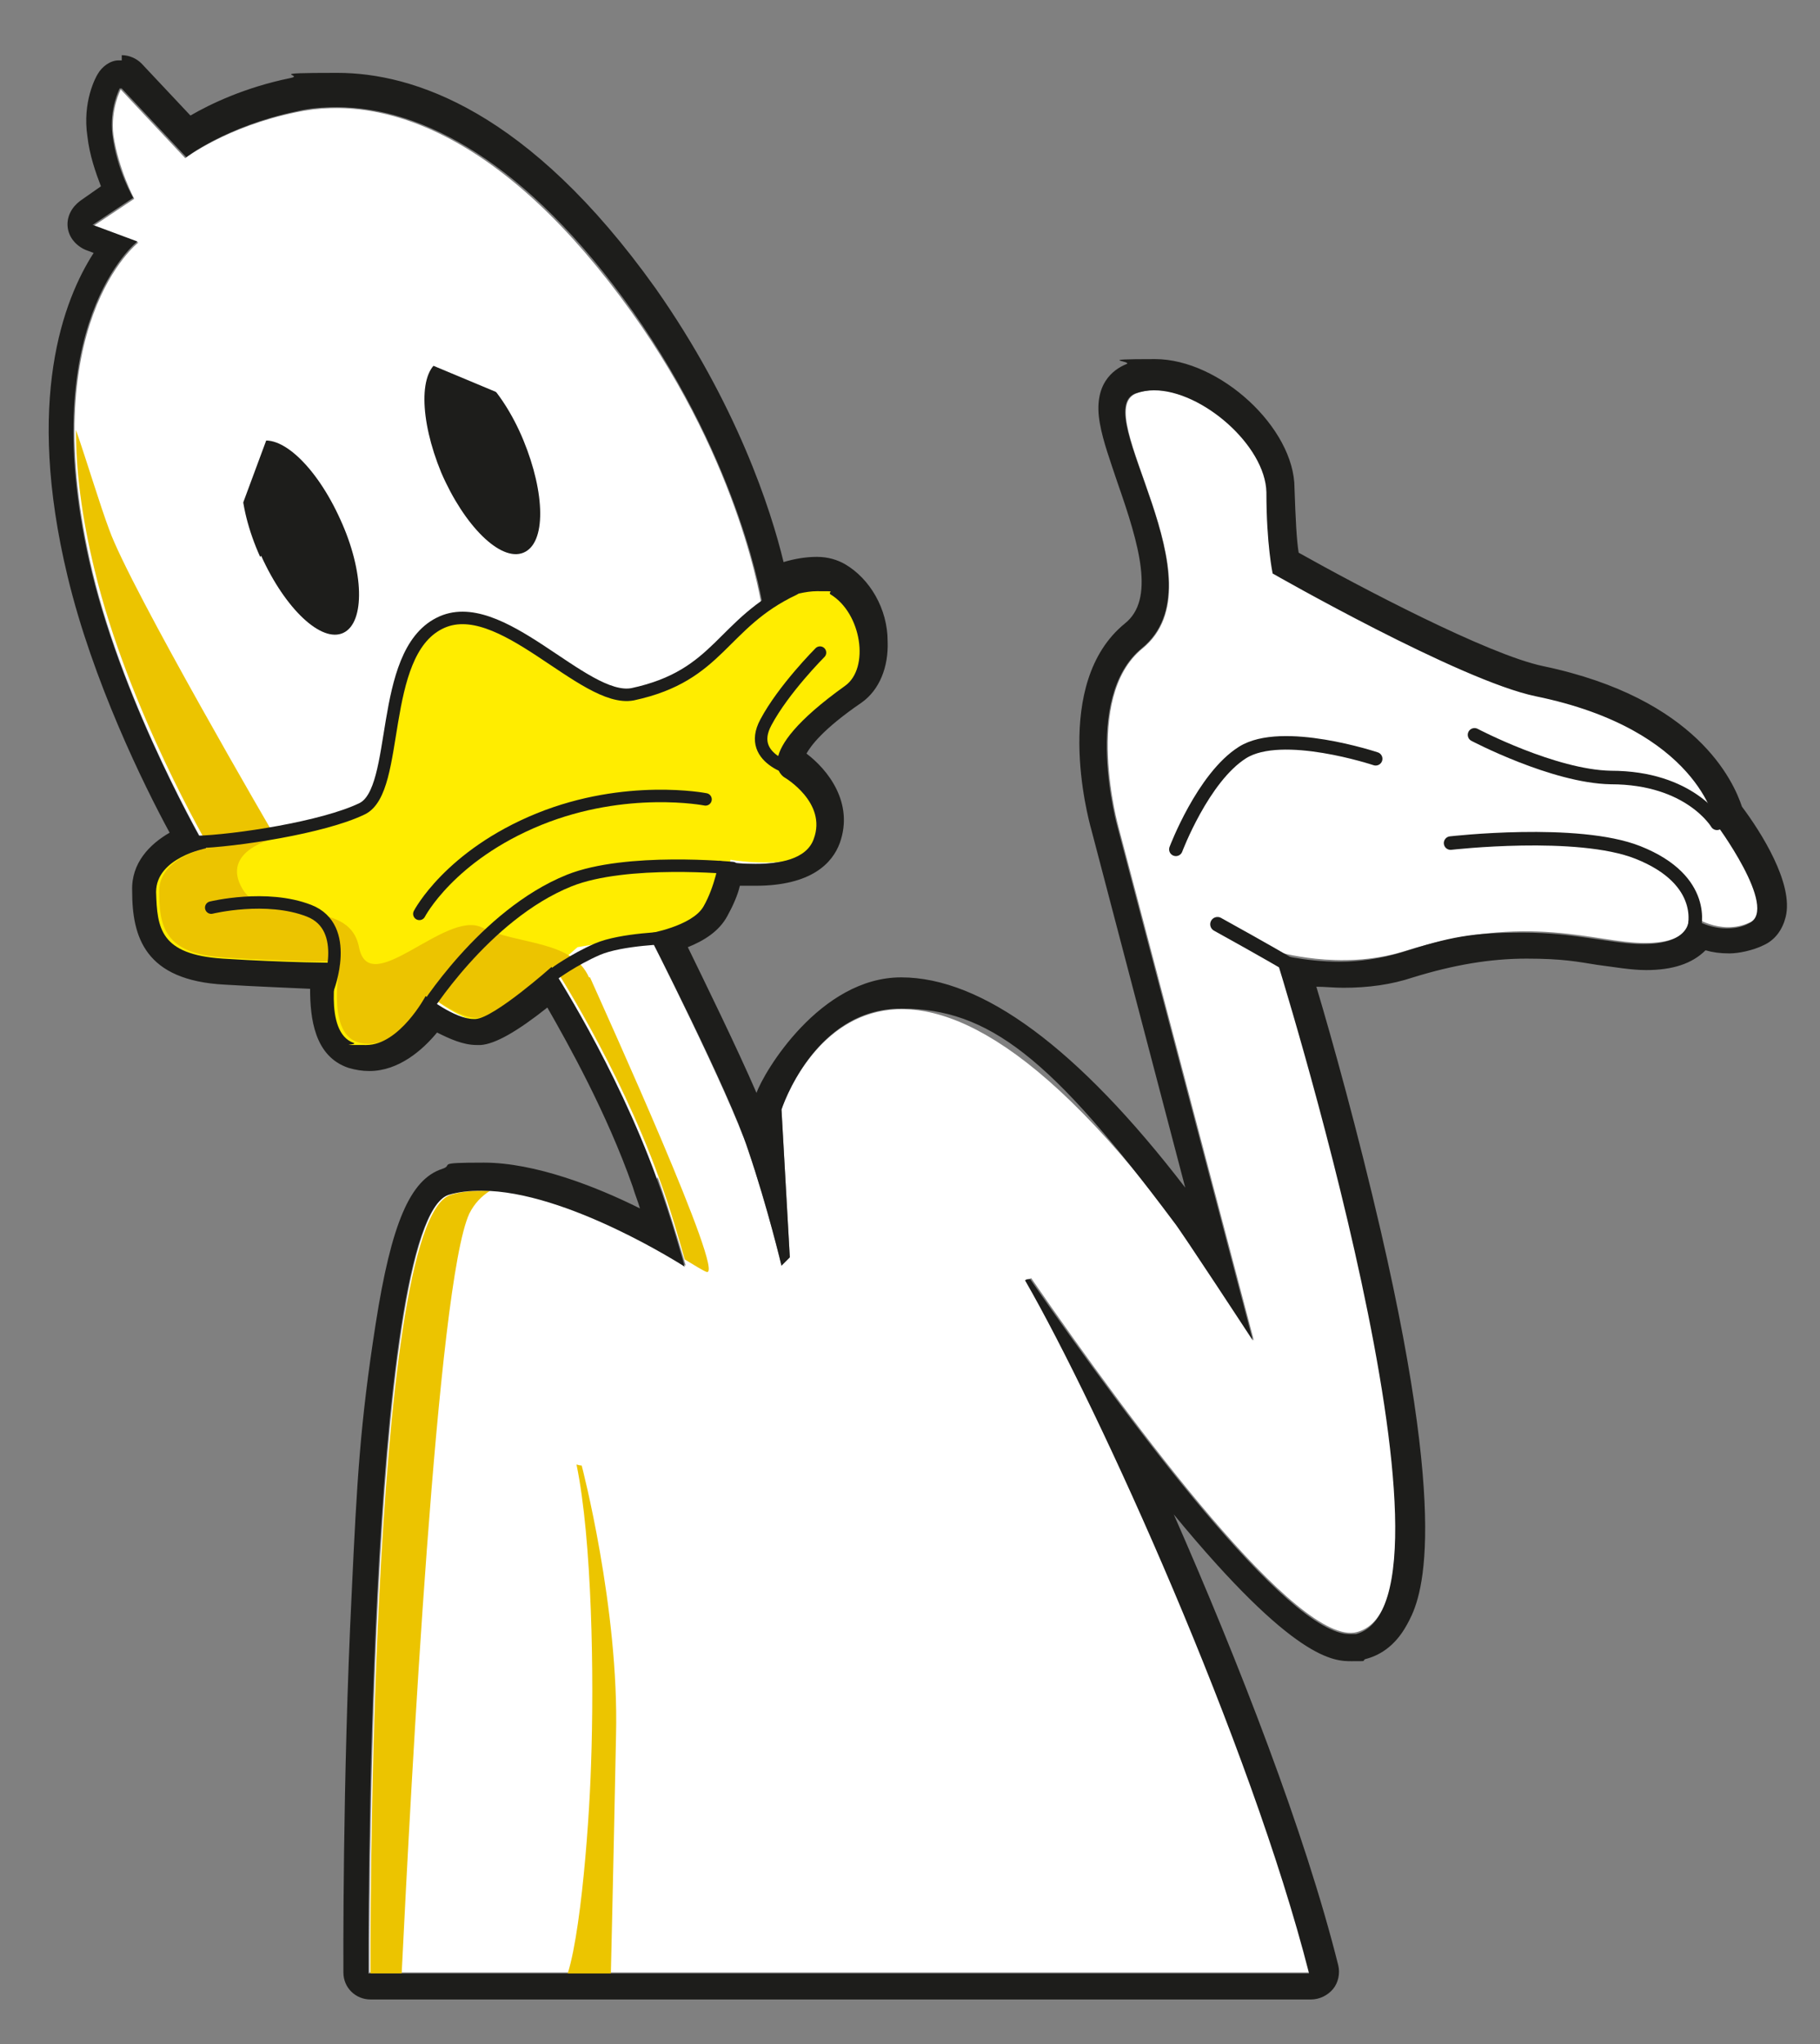 <?xml version="1.0" encoding="UTF-8"?>
<svg id="Livello_1" data-name="Livello 1" xmlns="http://www.w3.org/2000/svg" version="1.1" viewBox="0 0 174.9 196.4">
  <rect x="0" y="0" width="174.9" height="196.4" fill="#808080" stroke="none"/>
  <defs>
    <style>
      .cls-1 {
        fill: #ecc400;
      }

      .cls-1, .cls-2, .cls-3, .cls-4, .cls-5 {
        stroke-width: 0px;
      }

      .cls-6 {
        stroke-width: 1.4px;
      }

      .cls-6, .cls-7, .cls-8 {
        fill: none;
        stroke: #1d1d1b;
        stroke-linecap: round;
        stroke-linejoin: round;
      }

      .cls-2 {
        fill: #1d1d1b;
      }

      .cls-7 {
        stroke-width: 1.3px;
      }

      .cls-3 {
        fill: #ffed00;
      }

      .cls-4 {
        fill: #ecc500;
      }

      .cls-5 {
        fill: #fff;
      }

      .cls-8 {
        stroke-width: 1.2px;
      }
    </style>
  </defs>
  <path class="cls-5" d="M63.2,113.1c1.3,3.7,2.7,8.5,2.7,8.5,0,0-14.6-9.4-22.7-6.9-8,2.6-7.7,74.8-7.7,74.8h90.4c-5.6-22-20-54.1-27.3-66.6.2,0,.3,0,.5-.1,10,14.5,25.7,35.5,31.3,34,11.8-3.1-7.8-65.4-7.8-65.4,0,0,6.2,1.9,12.3,0,12.1-3.8,18.3-.8,23.2-.8s4.4-2.7,4.4-2.7c0,0,2.8,2.1,5.7.7,2.9-1.4-3.3-9.7-3.3-9.7,0,0-1.6-8.9-17.2-12.1-7.3-1.5-25.3-11.8-25.3-11.8,0,0-.6-2.8-.6-7.8s-8-11.2-12.6-9.4c-4.6,1.8,8.4,18.1.6,24.5-5.8,4.7-2.3,17.2-2.3,17.2l13,49.3s-7.1-10.7-7.6-11.4c-28.9-38.5-37.8-10.8-37.8-10.8l.8,14.2c-.5.5-.8.8-.8.8,0,0-1.3-5.5-3.2-11.1s-9.6-20.8-9.6-20.8c0,0,4.2-.7,5.3-2.6,1.1-1.9,1.5-4.4,1.5-4.4,0,0,7.7,1.5,9-2.1,1.3-3.5-2.8-5.9-2.8-5.9,0,0-3.7-2.1,5.8-8.8,2.4-1.7,1.7-7-1.4-8.8-1.8-1.1-6.5,1.2-6.5,1.2,0,0-1.9-13.5-12.5-28.3C48.7,13.2,37.1,8.9,28.4,10.8c-6.7,1.4-10.6,4.4-10.6,4.4l-6.2-6.6s-1,1.9-.7,4.4c.5,3.3,2,6.1,2,6.1l-3.9,2.6,4.3,1.6s-10.1,7.8-4.4,31.7c3.2,13.3,11,26.6,11,26.6,0,0-4.8.9-4.8,4.2s.4,6.1,6.4,6.4c6.2.4,11,.4,11,.4,0,0-1.4,6.7,1.6,7.7,3.8,1.3,6.9-4.5,6.9-4.5,0,0,3,2.3,4.7,2.2,1.8-.1,7.3-5,7.3-5,0,0,6.2,9.5,10.1,20.3"/>
  <path class="cls-4" d="M59.2,166.7c.3-12.2-3.3-25.9-3.3-25.9,0,0-.2,0-.5-.1,1.5,7.2,1.7,20.5,1.4,28.8-.2,6.5-1.2,19-2.8,21.4.6.7,4.7-1.2,4.7-1.2,0,0,.2-8.1.5-23"/>
  <path class="cls-7" d="M132.2,72.9s-9-3-12.8-.6-6.4,9.3-6.4,9.3"/>
  <path class="cls-7" d="M141.7,70.6s7.6,4,13.1,4.1c7.6,0,10.2,4.4,10.2,4.4"/>
  <path class="cls-7" d="M139.4,81s12.2-1.4,18,.9c6.8,2.7,5.4,7.3,5.4,7.3"/>
  <path class="cls-6" d="M117,88.8c4.7,2.6,6.9,3.9,6.9,3.9"/>
  <path class="cls-3" d="M64.4,89.6s3.2-.5,4.3-2.5,1.5-4.5,1.5-4.5c0,0,7.8,1.4,9.1-2.2,1.2-3.6-3-6-3-6,0,0-3.8-2.1,5.8-9.1,2.4-1.8,1.6-7.1-1.5-8.9-1.8-1.1-6.4,1.2-6.4,1.2-5,3.3-5.5,7.2-12.8,8.9-4.8,1.1-13.1-9.7-18.9-6.6-5.9,3.1-3.5,16.2-7.2,18.1-3.4,1.8-11,3.1-15.2,3.4.2.3-3.1.6-3.1.6,0,0-2.6,1-2.5,4.3,0,3.5,1.7,6.2,7.7,6.4,6.3.3,8.3.8,8.3.8,0,0,0,6.4,3,7.4,3.9,1.3,8.4-4.8,8.4-4.8,0,0,3,2.3,4.8,2.1s3.7-2.8,8.8-7.2l8.8-1.5h.1Z"/>
  <path class="cls-1" d="M43.3,114.8c-8,2.6-7.7,74.8-7.7,74.8h3c.9-18.2,3.4-66.3,6.5-73,.5-1,1.2-1.7,2-2.2-1.3,0-2.6,0-3.8.4M56.6,93.9c-1.6-3.6-6.8-3.1-10.3-4.8s-10.8,7-11.8,1.9-9-1.9-11.2-5.6c-2.2-3.7,3.2-4.9,3.2-4.9,0,0-14-24-16-29.6-.9-2.4-2-6.1-3.2-9.6,0,3.8.5,8.2,1.8,13.5,3.2,13.3,11,26.6,11,26.6,0,0-4.8.9-4.8,4.2s.4,6.1,6.4,6.4c6.2.4,11,.4,11,.4,0,0-1.4,6.7,1.6,7.7,3.8,1.3,6.9-4.5,6.9-4.5,0,0,3,2.3,4.7,2.2,1.8-.1,7.3-5,7.3-5,0,0,6.2,9.5,10.1,20.3,1.1,2.9,2.1,6.5,2.5,7.9,1,.6,1.8,1.1,2.1,1.2,1.9.6-9.6-24.7-11.2-28.3"/>
  <path class="cls-8" d="M18.8,80.9c3.8-.1,12.3-1.4,16-3.2s1.5-14.8,7.4-17.8c5.8-3,13.9,7.7,18.6,6.8,8.4-1.8,8.5-6.8,15.5-10.1"/>
  <path class="cls-8" d="M20.3,87.2s5.3-1.3,9.4.3c4.1,1.6,1.8,7.5,1.8,7.5"/>
  <path class="cls-8" d="M78.8,62.7s-3.5,3.5-5.2,6.7c-2,3.7,3.2,4.7,3.2,4.7"/>
  <path class="cls-8" d="M40.7,97.3s5.8-9.4,14-12.7c5.5-2.2,15.7-1.2,15.7-1.2"/>
  <path class="cls-8" d="M53.2,93.6s1.9-1.4,4.2-2.4,7-1.1,7-1.1"/>
  <path class="cls-8" d="M40.3,87.8s2.9-5.6,11.5-9.1c8.4-3.4,16-1.9,16-1.9"/>
  <path class="cls-2" d="M11.7,8.5l6.2,6.6s3.9-3,10.6-4.4c1.2-.3,2.5-.4,3.9-.4,8.1,0,18.2,5.2,28.4,19.6,10.5,14.9,12.5,28.3,12.5,28.3,0,0,3.1-1.4,5.2-1.4s1,0,1.3.3c3,1.8,3.8,7.1,1.4,8.8-9.5,6.8-5.8,8.8-5.8,8.8,0,0,4.1,2.4,2.8,5.9-.7,2-3.4,2.4-5.6,2.4s-3.5-.3-3.5-.3c0,0-.4,2.5-1.5,4.4s-5.3,2.6-5.3,2.6c0,0,7.8,15.2,9.6,20.8,1.9,5.6,3.2,11.1,3.2,11.1,0,0,.3-.3.8-.8l-.8-14.2s3.1-9.7,11.5-9.7,14.4,4.7,26.2,20.5c.6.7,7.6,11.4,7.6,11.4l-13-49.3s-3.5-12.4,2.3-17.2c7.9-6.4-5.1-22.7-.6-24.5.6-.2,1.2-.3,1.8-.3,4.6,0,10.7,5.3,10.8,9.8,0,5,.6,7.8.6,7.8,0,0,18,10.3,25.3,11.8,15.6,3.2,17.2,12.1,17.2,12.1,0,0,6.2,8.3,3.3,9.7-.7.4-1.5.5-2.2.5-2,0-3.6-1.2-3.6-1.2,0,0,.5,2.7-4.4,2.7h0c-3,0-6.5-1.1-11.5-1.1s-7,.4-11.7,1.9c-2,.6-4.1.9-5.9.9-3.6,0-6.3-.8-6.3-.8,0,0,19.6,62.3,7.8,65.4h-.6c-6,0-21-20.1-30.7-34.1-.2,0-.3,0-.5.1,7.2,12.5,21.7,44.6,27.3,66.6H35.4s-.3-72.1,7.7-74.8c1-.3,2-.4,3.2-.4,8.2,0,19.5,7.3,19.5,7.3,0,0-1.3-4.8-2.7-8.5-3.9-10.8-10.1-20.3-10.1-20.3,0,0-5.5,4.9-7.3,5h-.2c-1.8,0-4.6-2.2-4.6-2.2,0,0-2.5,4.7-5.7,4.7s-.8,0-1.2-.2c-3-1-1.6-7.7-1.6-7.7,0,0-4.7,0-11-.4-6-.4-6.3-2.9-6.4-6.4,0-3.3,4.8-4.2,4.8-4.2,0,0-7.8-13.4-11-26.6-5.7-23.8,4.4-31.7,4.4-31.7l-4.3-1.6,3.9-2.6s-1.6-2.7-2-6.1c-.3-2.5.7-4.4.7-4.4M11.7,5.8h-.3c-.8,0-1.6.6-2,1.3-.2.3-1.5,2.7-1,6,.2,1.8.8,3.5,1.3,4.8l-2,1.4c-.8.6-1.3,1.5-1.2,2.5s.8,1.8,1.7,2.2l.8.3c-2.9,4.5-6.6,14.1-2.5,31.1,2.4,10,7.3,20,9.8,24.6-1.9,1.1-3.7,2.9-3.6,5.6,0,4.4,1.2,8.6,8.9,9,3.3.2,6.2.3,8.2.4,0,2.8.4,6.5,3.7,7.6.7.2,1.3.3,2,.3,2.8,0,5.1-2,6.5-3.7,1.2.6,2.5,1.2,3.8,1.2s.2,0,.4,0c1.4-.1,3.5-1.3,6.4-3.6,2,3.5,5.7,10.1,8.2,17.2.2.7.5,1.4.7,2.1-4.2-2.1-10.1-4.4-15-4.4s-2.8.2-4,.6c-3.1,1-4.9,5.3-6.4,14.9s-1.8,15.1-2.3,25.8c-.9,18.2-.8,36.4-.8,36.5,0,1.5,1.2,2.6,2.6,2.6h90.4c.8,0,1.6-.4,2.1-1s.7-1.5.5-2.3c-3.2-12.8-9.6-29.2-15.8-43.3,11.6,14.1,15.4,14.1,17.1,14.1s.9,0,1.3-.2c1.2-.3,2.8-1.1,4-3.3,1.1-2,4.4-7.9-2.5-37.8-2.2-9.5-4.7-18.5-6.2-23.5.8,0,1.7.1,2.6.1,2.4,0,4.6-.3,6.7-1,3.9-1.2,7.4-1.8,10.9-1.8s4.9.3,6.8.6c1.6.2,3.2.5,4.7.5h0c2.5,0,4.4-.6,5.7-1.9.7.2,1.4.3,2.3.3s2.3-.3,3.3-.8c1.1-.5,1.8-1.5,2.1-2.7.8-3.2-2.4-8.2-4.2-10.6-.8-2.4-4.3-10.4-19.1-13.5-5.3-1.1-17.8-7.7-23.5-10.9-.2-1.2-.3-3.3-.4-6.2,0-5.8-7.2-12.4-13.4-12.4s-1.9.2-2.8.5c-1.2.5-3.2,1.9-2.5,5.7.3,1.7,1,3.6,1.7,5.7,2.1,6,3.6,11.2.7,13.5-7,5.7-3.6,18.5-3.2,19.9l9,34.3c-10.3-13.4-19.5-20.2-27.3-20.2s-13.2,9.1-13.9,11.1c-2-4.6-4.9-10.5-6.6-14,1.5-.6,3-1.5,3.8-3,.5-.9,1-2,1.2-2.9h1.5c5.4,0,7.4-2.2,8.1-4.1,1.4-3.9-1.2-7.1-3.2-8.6.4-.7,1.5-2.3,5.3-4.9,1.7-1.2,2.6-3.4,2.5-5.9,0-3.1-1.7-6-4.1-7.4-.7-.4-1.6-.7-2.7-.7s-2.2.2-3.2.5c-1.2-5-4.5-15.2-12.3-26.3C50.8,10.6,39.7,7,32.4,7s-3,.2-4.5.5c-4.4.9-7.7,2.5-9.6,3.6l-4.7-5c-.5-.5-1.2-.8-1.9-.8"/>
  <path class="cls-2" d="M25.1,53.4c2.3,5.1,5.8,8.4,7.9,7.4,2.1-1,2-5.9-.3-10.9-2.3-5.1-5.8-8.4-8-7.4-2.1,1-2,5.9.3,11"/>
  <path class="cls-2" d="M42.4,45.4c2.2,5.1,5.7,8.6,7.9,7.7s2.1-5.7,0-10.8-5.7-8.6-7.9-7.7-2.1,5.7,0,10.8"/>
  <polygon class="cls-5" points="38.2 33.7 50.4 38.8 51.8 35.3 40.9 30.6 38.2 33.7"/>
  <polygon class="cls-5" points="27 38.5 22.4 50.9 18.8 49.6 22.9 38.3 27 38.5"/>
</svg>